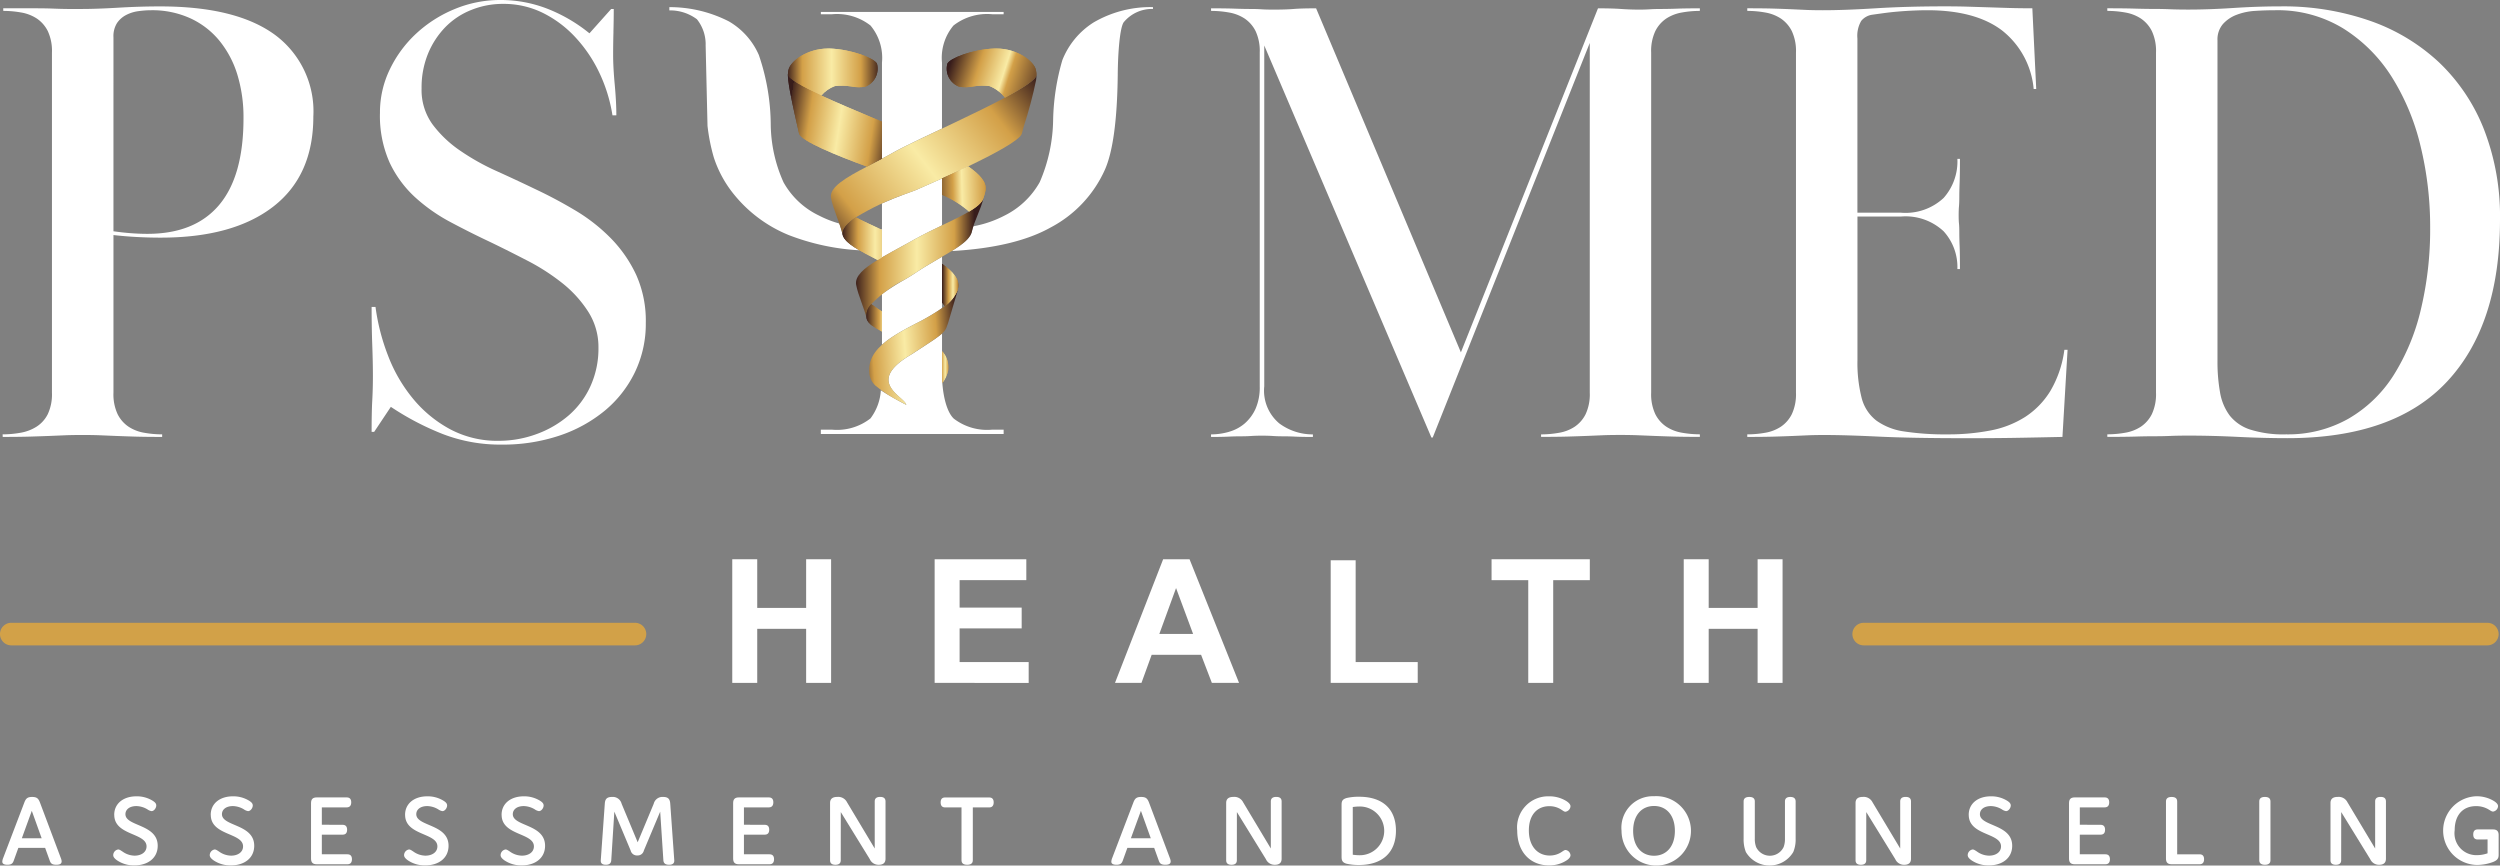 <svg xmlns="http://www.w3.org/2000/svg" xmlns:xlink="http://www.w3.org/1999/xlink" width="257.488" height="89.143" viewBox="0 0 257.488 89.143"><rect x="0" y="0" width="257.488" height="89.143" fill="#808080" stroke="none"/><defs><clipPath id="a"><path d="M332.974,22.711a3.133,3.133,0,0,0-.056.485c.043.448,1.471,1.238,3.441,2.15a3.274,3.274,0,0,1,1.4-.979,6.107,6.107,0,0,1,1.682.039,4,4,0,0,0,1.437.028,1.988,1.988,0,0,0,1.214-2.378c-.283-.561-2.591-1.474-4.859-1.554-.063,0-.126,0-.188,0-2.18,0-3.9,1.335-4.068,2.212" transform="translate(-332.918 -20.499)" fill="none"/></clipPath><linearGradient id="b" x1="-0.016" y1="0.5" x2="1.018" y2="0.5" gradientUnits="objectBoundingBox"><stop offset="0" stop-color="#371c1b"/><stop offset="0.168" stop-color="#d3a048"/><stop offset="0.48" stop-color="#f9eba5"/><stop offset="0.791" stop-color="#d3a048"/><stop offset="1" stop-color="#371c1b"/></linearGradient><clipPath id="c"><path d="M372.243,31.569c-.022.469-1.36,1.335-3.244,2.344-1.492.8-3.322,1.687-5.11,2.538-1.259.6-2.492,1.178-3.573,1.7l-.555.267c-.391.189-.756.368-1.087.534-.473.237-.88.449-1.193.626-.911.517-1.842.991-2.705,1.443-2.156,1.128-3.874,2.11-3.694,3.21.237,1.238.949,2.636,1.214,3.841-.119-.592.461-1.223,1.343-1.824a26.544,26.544,0,0,1,5.035-2.384c.548-.206.947-.347,1.087-.4l.043-.019c.054-.027.333-.147.762-.335.994-.435,2.811-1.238,4.642-2.114,2.658-1.273,5.336-2.7,5.533-3.373.045-.2.121-.482.214-.8A43.514,43.514,0,0,0,372.21,32.1c.014-.1.025-.2.031-.288,0-.013,0-.025,0-.038,0-.054,0-.1,0-.149,0-.026,0-.057,0-.082,0,.007,0,.016,0,.023" transform="translate(-351.07 -31.546)" fill="none"/></clipPath><linearGradient id="d" x1="-0.146" y1="0.876" x2="1.08" y2="0.137" xlink:href="#b"/><clipPath id="e"><path d="M374.82,83.591c-.132.469-.687.927-1.483,1.4-1.42.844-3.6,1.735-5.543,2.821l-.109.06c-.329.186-.655.367-.978.543-1.016.556-1.981,1.068-2.789,1.559-1.421.864-2.357,1.668-2.213,2.548.228,1.192.841,2.373,1.1,3.56a1.893,1.893,0,0,1,.464-1.558A12.887,12.887,0,0,1,366.707,92c.385-.229.751-.45,1.067-.663l.02-.013c.739-.5,1.486-.939,2.19-1.348,1.817-1.054,3.338-1.884,3.619-2.847.265-1.205.952-2.315,1.225-3.56,0,.007-.006.013-.008.02" transform="translate(-361.69 -83.571)" fill="none"/></clipPath><linearGradient id="f" x1="0.929" y1="0.5" x2="0" y2="0.5" xlink:href="#b"/><clipPath id="g"><path d="M376.36,122.259a3.935,3.935,0,0,1-1.3,1.6,20.455,20.455,0,0,1-3.052,1.827c-.364.192-.729.385-1.087.582-.465.256-.913.521-1.331.8-1.406.937-2.433,2.037-2.32,3.579a1.936,1.936,0,0,0,.655,1.421,13.11,13.11,0,0,0,2.6,1.662c.334.182.565.3.565.3v0a.668.668,0,0,0-.157-.275c-.713-.848-3.389-2.184-.013-4.488.218-.149.457-.3.729-.459l.358-.233c.7-.457,1.253-.814,1.672-1.094,1.434-.961,1.447-1.1,1.71-1.879.015-.051.033-.111.05-.17h0c.033-.109.066-.222.094-.317l.461-1.565.3-1.008.134-.453c-.018.056-.042.111-.063.166" transform="translate(-367.261 -122.093)" fill="none"/></clipPath><linearGradient id="h" x1="-0.146" y1="0.5" x2="1" y2="0.403" xlink:href="#b"/><clipPath id="i"><path d="M366.174,130.07c.193.519.73.8,1.56,1.266v-2.064s-.765-.5-1.1-.76a1.692,1.692,0,0,0-.464,1.558" transform="translate(-366.133 -128.512)" fill="none"/></clipPath><linearGradient id="j" x1="2.199" y1="0.5" x2="0" y2="0.5" gradientUnits="objectBoundingBox"><stop offset="0" stop-color="#371c1b"/><stop offset="0.297" stop-color="#d3a048"/><stop offset="0.48" stop-color="#f9eba5"/><stop offset="0.625" stop-color="#d3a048"/><stop offset="1" stop-color="#371c1b"/></linearGradient><clipPath id="k"><path d="M398.045,150.765c0,.294.015.594.037.893a3.427,3.427,0,0,0,.6-1.308,2.476,2.476,0,0,0-.632-1.975Z" transform="translate(-398.045 -148.375)" fill="none"/></clipPath><linearGradient id="l" x1="-0.209" y1="0.5" x2="1.174" y2="0.5" gradientUnits="objectBoundingBox"><stop offset="0" stop-color="#371c1b"/><stop offset="0.117" stop-color="#d3a048"/><stop offset="0.48" stop-color="#f9eba5"/><stop offset="0.791" stop-color="#d3a048"/><stop offset="1" stop-color="#371c1b"/></linearGradient><clipPath id="m"><path d="M398.045,115.434a3.868,3.868,0,0,1,.294.375,3.936,3.936,0,0,0,1.3-1.6c.025-.107.058-.213.079-.322.138-.843-.526-1.616-1.675-2.439Z" transform="translate(-398.045 -111.445)" fill="none"/></clipPath><linearGradient id="n" y1="0.528" x2="1.075" y2="0.521" gradientUnits="objectBoundingBox"><stop offset="0" stop-color="#371c1b"/><stop offset="0.346" stop-color="#d3a048"/><stop offset="0.58" stop-color="#f9eba5"/><stop offset="0.791" stop-color="#d3a048"/><stop offset="1" stop-color="#371c1b"/></linearGradient><clipPath id="o"><path d="M356.055,93.67c.255.875,1.806,1.64,3.589,2.564.143-.087.3-.175.449-.264v-.6h-.01V93.133c-.962-.454-1.9-.879-2.685-1.287-.882.6-1.462,1.232-1.343,1.824" transform="translate(-356.04 -91.846)" fill="none"/></clipPath><linearGradient id="p" y1="0.5" x2="1.73" y2="0.5" gradientUnits="objectBoundingBox"><stop offset="0" stop-color="#371c1b"/><stop offset="0.236" stop-color="#d3a048"/><stop offset="0.48" stop-color="#f9eba5"/><stop offset="0.791" stop-color="#d3a048"/><stop offset="1" stop-color="#371c1b"/></linearGradient><clipPath id="q"><path d="M398.045,71.529v1.686a10.256,10.256,0,0,1,2.785,1.727c.8-.473,1.352-.931,1.483-1.4a5.694,5.694,0,0,0,.221-.8c.135-.821-.6-1.621-1.8-2.462-.936.448-1.868.877-2.689,1.247" transform="translate(-398.045 -70.282)" fill="none"/></clipPath><linearGradient id="r" x1="-0.33" y1="0.248" x2="1.265" y2="0.207" gradientUnits="objectBoundingBox"><stop offset="0" stop-color="#371c1b"/><stop offset="0.354" stop-color="#d3a048"/><stop offset="0.48" stop-color="#f9eba5"/><stop offset="0.791" stop-color="#d3a048"/><stop offset="1" stop-color="#371c1b"/></linearGradient><clipPath id="s"><path d="M404.917,20.5c-2.268.08-4.575.993-4.859,1.554a1.988,1.988,0,0,0,1.214,2.378,4,4,0,0,0,1.437-.028,6.106,6.106,0,0,1,1.682-.039,3.789,3.789,0,0,1,1.6,1.192c1.884-1.01,3.222-1.875,3.244-2.344a3.1,3.1,0,0,0-.056-.5C409,21.834,407.285,20.5,405.1,20.5c-.062,0-.125,0-.188,0" transform="translate(-399.978 -20.499)" fill="none"/></clipPath><linearGradient id="t" y1="0.616" x2="1.136" y2="0.812" gradientUnits="objectBoundingBox"><stop offset="0" stop-color="#371c1b"/><stop offset="0.279" stop-color="#d3a048"/><stop offset="0.53" stop-color="#f9eba5"/><stop offset="0.592" stop-color="#d3a048"/><stop offset="1" stop-color="#371c1b"/></linearGradient><clipPath id="u"><path d="M332.9,31.547c0,.148.017.323.041.526.147,1.247.632,3.383.933,4.7.072.314.134.585.177.783.229.786,3.909,2.272,6.982,3.4.5-.263,1.028-.537,1.559-.819v-3.8l-.992-.418c-1.814-.763-3.7-1.558-5.257-2.277-1.971-.912-3.4-1.7-3.441-2.15,0-.007-.006-.015-.006-.022,0,.023,0,.052,0,.076" transform="translate(-332.895 -31.471)" fill="none"/></clipPath><linearGradient id="v" y1="0.5" x2="1.129" y2="0.667" gradientUnits="objectBoundingBox"><stop offset="0" stop-color="#371c1b"/><stop offset="0" stop-color="#44271f"/><stop offset="0.197" stop-color="#d3a048"/><stop offset="0.48" stop-color="#f9eba5"/><stop offset="0.791" stop-color="#d3a048"/><stop offset="1" stop-color="#371c1b"/></linearGradient></defs><g transform="translate(-57.072 -40)"><g transform="translate(57.072 40)"><path d="M65.4,265.485H1.162a1.162,1.162,0,1,1,0-2.325H65.4a1.162,1.162,0,0,1,0,2.325" transform="translate(0 -199.015)" fill="#d2a148"/><path d="M848.117,265.485H783.883a1.162,1.162,0,0,1,0-2.325h64.234a1.162,1.162,0,1,1,0,2.325" transform="translate(-591.932 -199.015)" fill="#d2a148"/><path d="M1.106,46.782a10.432,10.432,0,0,0,1.848-.165A4.5,4.5,0,0,0,4.6,45.991,3.278,3.278,0,0,0,5.758,44.7a4.817,4.817,0,0,0,.429-2.21V7.457a4.819,4.819,0,0,0-.429-2.21A3.39,3.39,0,0,0,4.636,3.96a4.236,4.236,0,0,0-1.617-.627,10.591,10.591,0,0,0-1.848-.165V2.9H4.339q1.188,0,2.013.033T7.8,2.97H9.222q1.583,0,3.794-.132t4.322-.132q7.785,0,11.778,2.9a9.794,9.794,0,0,1,3.992,8.446q0,6.072-4.124,9.27t-11.58,3.2q-1.254,0-2.474-.066t-2.408-.2V42.494a4.814,4.814,0,0,0,.428,2.21,3.372,3.372,0,0,0,1.122,1.287,4.188,4.188,0,0,0,1.617.627,10.41,10.41,0,0,0,1.848.165v.264q-1.717,0-2.8-.033t-1.913-.066q-.826-.033-1.617-.067t-1.848-.033q-1.123,0-1.88.033t-1.617.067q-.858.034-1.947.066t-2.8.033ZM12.521,25.865q.922.133,1.814.2t1.683.066q4.881,0,7.39-2.978t2.507-8.933a15.035,15.035,0,0,0-.626-4.466,10.293,10.293,0,0,0-1.848-3.507,8.417,8.417,0,0,0-3-2.316A9.442,9.442,0,0,0,16.414,3.1a9.588,9.588,0,0,0-1.353.1,3.8,3.8,0,0,0-1.253.4,2.552,2.552,0,0,0-.924.827,2.538,2.538,0,0,0-.362,1.455Z" transform="translate(-0.836 -2.046)" fill="#fff"/><path d="M181.935,3.266q-.034,1.222-.034,2.408,0,1.254.165,3.035t.166,3.167h-.4a15.978,15.978,0,0,0-1.418-4.52,14.4,14.4,0,0,0-2.508-3.629,11.536,11.536,0,0,0-3.332-2.442A9.148,9.148,0,0,0,170.553.4a8.637,8.637,0,0,0-3.266.627A7.718,7.718,0,0,0,164.614,2.8a8.649,8.649,0,0,0-1.782,2.738,9.176,9.176,0,0,0-.66,3.563,6.039,6.039,0,0,0,1.121,3.7,11.9,11.9,0,0,0,2.837,2.705,23.778,23.778,0,0,0,3.761,2.111q2.045.925,3.959,1.847,2.111.99,4.157,2.211a18.142,18.142,0,0,1,3.662,2.87,13.565,13.565,0,0,1,2.606,3.762,11.552,11.552,0,0,1,.99,4.948,11.478,11.478,0,0,1-1.121,5.081,11.823,11.823,0,0,1-3.1,3.959,14.611,14.611,0,0,1-4.684,2.574,18.3,18.3,0,0,1-5.939.923,16.454,16.454,0,0,1-6.07-1.089,28.155,28.155,0,0,1-5.345-2.8l-1.716,2.574h-.264q0-2.044.066-3.233t.066-2.507q0-1.386-.066-3.2t-.066-3.926h.4a21.718,21.718,0,0,0,1.287,5.006,15.787,15.787,0,0,0,2.573,4.442,12.817,12.817,0,0,0,3.827,3.15,10.312,10.312,0,0,0,4.981,1.192,11.244,11.244,0,0,0,3.926-.695,10.615,10.615,0,0,0,3.3-1.919,8.775,8.775,0,0,0,2.244-3.011,9.367,9.367,0,0,0,.825-3.97,6.75,6.75,0,0,0-1.056-3.705,12.076,12.076,0,0,0-2.672-2.944,21.948,21.948,0,0,0-3.6-2.316q-1.98-1.025-3.761-1.886-2.113-.993-4.157-2.084a17.709,17.709,0,0,1-3.662-2.576,11.479,11.479,0,0,1-2.607-3.564,11.848,11.848,0,0,1-.989-5.113,10.156,10.156,0,0,1,1.022-4.487,12.237,12.237,0,0,1,2.739-3.7A13.189,13.189,0,0,1,165.6.924,12.192,12.192,0,0,1,170.289,0a13.277,13.277,0,0,1,4.817.891,16.237,16.237,0,0,1,4.355,2.54L181.7.924h.264q0,1.123-.033,2.342" transform="translate(-118.751)" fill="#fff"/><path d="M513.567,47.133a4.244,4.244,0,0,0,1.617-.858,4.413,4.413,0,0,0,1.121-1.518,5.485,5.485,0,0,0,.429-2.31V8.071a4.82,4.82,0,0,0-.429-2.21,3.388,3.388,0,0,0-1.121-1.287,4.243,4.243,0,0,0-1.617-.627,10.6,10.6,0,0,0-1.848-.165V3.518q1.517,0,2.441.033t1.584.033q.659,0,1.154.033c.33.023.736.033,1.221.033q1.319,0,2.112-.066t2.309-.066l14.912,35.433,14.12-35.433q1.451,0,2.376.066t1.913.066c.351,0,.7-.01,1.056-.033s.748-.033,1.187-.033.979-.01,1.618-.033,1.418-.033,2.342-.033v.264a10.583,10.583,0,0,0-1.848.165,4.235,4.235,0,0,0-1.617.627,3.384,3.384,0,0,0-1.121,1.287,4.808,4.808,0,0,0-.429,2.21V43.108a4.807,4.807,0,0,0,.429,2.21A3.372,3.372,0,0,0,558.6,46.6a4.188,4.188,0,0,0,1.617.627,10.422,10.422,0,0,0,1.848.165v.264q-1.717,0-2.8-.033t-1.913-.066q-.826-.033-1.617-.066c-.528-.021-1.145-.033-1.847-.033q-1.123,0-1.88.033t-1.584.066q-.826.034-1.913.066t-2.8.033V47.4a10.432,10.432,0,0,0,1.848-.165,4.2,4.2,0,0,0,1.617-.627,3.372,3.372,0,0,0,1.121-1.287,4.818,4.818,0,0,0,.429-2.21V7.081L534.549,47.726h-.132L517.2,7.345v35.1a4.4,4.4,0,0,0,1.551,3.827A5.765,5.765,0,0,0,522.21,47.4v.264q-1.123,0-1.815-.033c-.461-.022-.88-.033-1.253-.033s-.726-.01-1.056-.033-.716-.033-1.155-.033q-.593,0-1.089.033c-.33.023-.682.033-1.056.033s-.8.011-1.286.033-1.079.033-1.782.033V47.4a6.684,6.684,0,0,0,1.848-.264" transform="translate(-386.987 -2.66)" fill="#fff"/><path d="M754.126,23.953a5.739,5.739,0,0,0,4.388-1.518,5.657,5.657,0,0,0,1.418-4.025h.264q0,1.519-.033,2.441t-.033,1.485q0,.561-.033.956c-.023.264-.033.572-.033.924s.01.638.033.858.033.518.033.891.01.848.033,1.418.033,1.364.033,2.376h-.264a5.476,5.476,0,0,0-1.418-3.893,5.743,5.743,0,0,0-4.388-1.518h-4.486v14.78a14.623,14.623,0,0,0,.429,3.893,4.288,4.288,0,0,0,1.518,2.342,6.437,6.437,0,0,0,2.87,1.122,28.055,28.055,0,0,0,4.486.3,22.762,22.762,0,0,0,4.388-.4A10.218,10.218,0,0,0,766.894,45a8.424,8.424,0,0,0,2.606-2.672,11.156,11.156,0,0,0,1.451-4.256h.33l-.528,8.974q-2.905.065-5.081.1t-4.817.033q-5.609,0-9.04-.165t-5.543-.165q-1.057,0-1.782.033t-1.517.066q-.792.034-1.881.066t-2.8.033v-.264a10.431,10.431,0,0,0,1.848-.165,4.2,4.2,0,0,0,1.617-.627,3.377,3.377,0,0,0,1.122-1.287,4.82,4.82,0,0,0,.429-2.21V7.457a4.822,4.822,0,0,0-.429-2.21,3.392,3.392,0,0,0-1.122-1.287,4.243,4.243,0,0,0-1.617-.627,10.593,10.593,0,0,0-1.848-.165V2.9q1.715,0,2.772.033T742.876,3l1.452.066q.692.034,1.748.034,2.243,0,5.444-.2t7.159-.2q1.253,0,2.342.033l2.112.066q1.023.034,2.112.067t2.408.033l.4,8.314h-.264a8.643,8.643,0,0,0-3.266-6.038Q761.779,3.1,756.832,3.1q-.594,0-1.386.033t-1.584.1q-.791.066-1.517.165t-1.188.165a1.788,1.788,0,0,0-1.122.627,3.027,3.027,0,0,0-.4,1.814V23.953Z" transform="translate(-558.331 -2.046)" fill="#fff"/><path d="M890.421,2.9q1.715,0,2.838.033t1.979.033q.856,0,1.649.033t1.913.033q2.111,0,4.619-.165t4.883-.165a27.1,27.1,0,0,1,9.171,1.485A20.049,20.049,0,0,1,924.6,8.48a19.238,19.238,0,0,1,4.619,6.895,24.726,24.726,0,0,1,1.649,9.3q0,10.822-5.443,16.661t-16.462,5.839q-2.376,0-5.081-.132t-5.081-.132q-1.122,0-1.881.033t-1.617.033q-.858,0-1.979.033t-2.9.033v-.264a10.427,10.427,0,0,0,1.847-.165,4.2,4.2,0,0,0,1.617-.627,3.374,3.374,0,0,0,1.122-1.287,4.822,4.822,0,0,0,.429-2.21V7.457a4.824,4.824,0,0,0-.429-2.21,3.387,3.387,0,0,0-1.122-1.287,4.24,4.24,0,0,0-1.617-.627,10.589,10.589,0,0,0-1.847-.165ZM901.77,39.195a17.959,17.959,0,0,0,.264,3.266,5.522,5.522,0,0,0,.989,2.375,4.43,4.43,0,0,0,2.111,1.452,11.268,11.268,0,0,0,3.7.495,12.644,12.644,0,0,0,6.433-1.617,13.524,13.524,0,0,0,4.651-4.487,22.192,22.192,0,0,0,2.8-6.763,35.4,35.4,0,0,0,.957-8.446,34.991,34.991,0,0,0-.99-8.379,23.645,23.645,0,0,0-2.969-7.127,15.842,15.842,0,0,0-4.982-4.981A12.961,12.961,0,0,0,907.709,3.1q-.99,0-2.046.066a6.425,6.425,0,0,0-1.913.4,3.6,3.6,0,0,0-1.418.957A2.427,2.427,0,0,0,901.77,6.2Z" transform="translate(-673.38 -2.046)" fill="#fff"/><path d="M351.959,6.432a5.191,5.191,0,0,1,1.183,3.824v9.891c.382-.2.766-.408,1.147-.624.313-.177.72-.39,1.193-.627.331-.166.7-.345,1.087-.534l.554-.267c.683-.327,1.431-.68,2.2-1.046V10.255a5.181,5.181,0,0,1,1.186-3.824,5.64,5.64,0,0,1,4.009-1.157h1.154V5.032H346.847v.243h1.119a5.6,5.6,0,0,1,3.993,1.157" transform="translate(-262.303 -3.805)" fill="#fff"/><path d="M374.54,82.235c.322-.176.649-.357.978-.543l.109-.06c.9-.5,1.853-.966,2.758-1.4V75.4c-.784.353-1.467.655-1.953.867-.43.188-.708.309-.762.336l-.043.019c-.14.057-.538.2-1.087.4-.64.24-1.481.569-2.34.951v2.659c-.052,0-.1,0-.152-.006l.142.067v2.238h.009v.6c.708-.411,1.5-.838,2.34-1.3" transform="translate(-281.361 -57.02)" fill="#fff"/><path d="M378.288,108.833c-.7.409-1.451.85-2.19,1.348l-.02.013c-.315.213-.682.434-1.067.663a26.087,26.087,0,0,0-2.34,1.492v5.219a8.794,8.794,0,0,1,1.009-.775c.417-.278.866-.542,1.331-.8.357-.2.722-.39,1.087-.582a23.608,23.608,0,0,0,2.758-1.617V108.5l-.568.329" transform="translate(-281.832 -82.056)" fill="#fff"/><path d="M300.7,26.488h0a10.3,10.3,0,0,0-.358-1.19,10.97,10.97,0,0,1-2.077-.816,8.257,8.257,0,0,1-3.66-3.425,14.844,14.844,0,0,1-1.317-5.859,22.578,22.578,0,0,0-1.227-7.257,7.426,7.426,0,0,0-3.1-3.468,13.4,13.4,0,0,0-6.118-1.461v.335a4.625,4.625,0,0,1,2.839.912,4.125,4.125,0,0,1,.9,2.705l.192,8.266a19.316,19.316,0,0,0,.642,3.24,11.754,11.754,0,0,0,2.048,3.786,14.083,14.083,0,0,0,5.682,4.234,23.761,23.761,0,0,0,7.268,1.565c-.9-.522-1.56-1.023-1.719-1.566" transform="translate(-213.904 -2.277)" fill="#fff"/><path d="M360.513,149.674c-.791-.771-1.186-2.755-1.186-4.534h0v-4.2a10.1,10.1,0,0,1-1.087.8c-.419.281-.968.637-1.672,1.094l-.358.233c-.271.157-.51.31-.729.459-3.375,2.3-.7,3.641.013,4.488a.666.666,0,0,1,.157.275v0s-.232-.122-.566-.3c-.582-.318-1.482-.822-2.059-1.21a5.338,5.338,0,0,1-1.069,2.9,5.6,5.6,0,0,1-3.993,1.156h-1.119v.452h18.829v-.452h-1.155a5.64,5.64,0,0,1-4.008-1.156" transform="translate(-262.303 -106.584)" fill="#fff"/><path d="M416.712,4.6a8.118,8.118,0,0,0-3.2,3.868,23.624,23.624,0,0,0-.95,6.136,16.627,16.627,0,0,1-1.381,6.435,8.469,8.469,0,0,1-3.658,3.459,11.306,11.306,0,0,1-3.173,1.084,6.435,6.435,0,0,0-.177.625c-.194.666-.99,1.27-2.061,1.928,4.333-.245,7.74-1.051,10.2-2.433a12.475,12.475,0,0,0,5.57-5.921q1.252-2.792,1.334-9.771c.018-2.369.221-4.856.608-5.432A3.779,3.779,0,0,1,422.848,3.2V3.012A11.6,11.6,0,0,0,416.712,4.6" transform="translate(-304.094 -2.278)" fill="#fff"/><path d="M309.413,249.042V236.308h2.571v5.012h5.038v-5.012h2.571v12.734h-2.571v-5.568h-5.038v5.568Z" transform="translate(-233.993 -178.708)" fill="#fff"/><path d="M394.923,249.042V236.308h9.442v2.154h-6.87v2.823h6.393v2.145h-6.393V246.9h7.114v2.145Z" transform="translate(-298.66 -178.708)" fill="#fff"/><path d="M483.91,249.042h-2.8L480,246.149h-5.09l-1.051,2.893h-2.727l4.96-12.734h2.719ZM479.177,244l-1.755-4.725L475.7,244Z" transform="translate(-356.294 -178.708)" fill="#fff"/><path d="M562.276,249.364v-12.63h2.571v10.484h6.393v2.145Z" transform="translate(-425.221 -179.03)" fill="#fff"/><path d="M634.03,249.042v-10.58h-3.779v-2.154H640.37v2.154H636.6v10.58Z" transform="translate(-476.627 -178.708)" fill="#fff"/><path d="M711.449,249.042V236.308h2.571v5.012h5.038v-5.012h2.571v12.734h-2.571v-5.568H714.02v5.568Z" transform="translate(-538.033 -178.708)" fill="#fff"/><path d="M7.077,343.4c0,.191-.127.328-.55.328-.445,0-.572-.148-.667-.413l-.477-1.324H2.621l-.477,1.324c-.1.275-.244.413-.646.413s-.529-.138-.529-.328a1.247,1.247,0,0,1,.1-.392l2.16-5.664c.169-.455.339-.6.815-.6s.646.148.815.6l2.128,5.664a1.247,1.247,0,0,1,.1.392M5.024,341l-1.016-2.827L2.981,341Z" transform="translate(-0.733 -254.662)" fill="#fff"/><path d="M47.933,338.386c0-1.154.932-1.906,2.287-1.906a3.1,3.1,0,0,1,1.673.456c.254.159.37.3.37.487,0,.254-.222.582-.487.582a1.024,1.024,0,0,1-.423-.18,2.283,2.283,0,0,0-1.133-.339c-.72,0-1.132.36-1.132.836,0,1.271,3.324,1,3.324,3.251,0,1.281-1.037,2.022-2.4,2.022a3.1,3.1,0,0,1-1.8-.529c-.244-.179-.381-.339-.381-.529a.6.6,0,0,1,.508-.582c.127,0,.233.074.445.212a2.176,2.176,0,0,0,1.239.424c.72,0,1.239-.371,1.239-.953,0-1.418-3.325-1.1-3.325-3.25" transform="translate(-36.169 -254.463)" fill="#fff"/><path d="M88.712,338.386c0-1.154.932-1.906,2.287-1.906a3.1,3.1,0,0,1,1.673.456c.254.159.37.3.37.487,0,.254-.222.582-.487.582a1.028,1.028,0,0,1-.424-.18A2.279,2.279,0,0,0,91,337.486c-.72,0-1.132.36-1.132.836,0,1.271,3.324,1,3.324,3.251,0,1.281-1.037,2.022-2.4,2.022a3.1,3.1,0,0,1-1.8-.529c-.244-.179-.381-.339-.381-.529a.6.6,0,0,1,.508-.582c.127,0,.233.074.445.212a2.176,2.176,0,0,0,1.239.424c.72,0,1.239-.371,1.239-.953,0-1.418-3.325-1.1-3.325-3.25" transform="translate(-67.008 -254.463)" fill="#fff"/><path d="M134.676,339.776c.307,0,.466.169.466.508s-.159.508-.466.508h-2.138v2.022h2.636c.307,0,.466.169.466.508s-.159.519-.466.519h-3.155c-.413,0-.593-.18-.593-.593v-5.7c0-.413.18-.593.593-.593H135.1c.307,0,.466.169.466.508s-.159.519-.466.519h-2.562v1.789Z" transform="translate(-99.391 -254.826)" fill="#fff"/><path d="M170.833,338.386c0-1.154.932-1.906,2.287-1.906a3.1,3.1,0,0,1,1.673.456c.254.159.37.3.37.487,0,.254-.222.582-.487.582a1.028,1.028,0,0,1-.424-.18,2.279,2.279,0,0,0-1.133-.339c-.72,0-1.132.36-1.132.836,0,1.271,3.324,1,3.324,3.251,0,1.281-1.037,2.022-2.4,2.022a3.1,3.1,0,0,1-1.8-.529c-.244-.179-.381-.339-.381-.529a.6.6,0,0,1,.508-.582c.127,0,.233.074.445.212a2.176,2.176,0,0,0,1.239.424c.72,0,1.239-.371,1.239-.953,0-1.418-3.325-1.1-3.325-3.25" transform="translate(-129.112 -254.463)" fill="#fff"/><path d="M211.612,338.386c0-1.154.932-1.906,2.287-1.906a3.1,3.1,0,0,1,1.673.456c.254.159.37.3.37.487,0,.254-.222.582-.487.582a1.024,1.024,0,0,1-.423-.18,2.283,2.283,0,0,0-1.133-.339c-.72,0-1.132.36-1.132.836,0,1.271,3.324,1,3.324,3.251,0,1.281-1.037,2.022-2.4,2.022a3.1,3.1,0,0,1-1.8-.529c-.244-.179-.381-.339-.381-.529a.6.6,0,0,1,.508-.582c.127,0,.233.074.445.212a2.176,2.176,0,0,0,1.239.424c.72,0,1.239-.371,1.239-.953,0-1.418-3.325-1.1-3.325-3.25" transform="translate(-159.951 -254.463)" fill="#fff"/><path d="M258.278,342.269a.644.644,0,0,1-.667.5.659.659,0,0,1-.688-.5l-1.683-4.013-.317,5.007c-.021.328-.212.466-.561.466-.371,0-.54-.158-.519-.466l.413-5.812c.031-.476.191-.709.762-.709a.936.936,0,0,1,.974.709l1.651,3.96,1.652-3.96a.926.926,0,0,1,.963-.709c.55,0,.709.243.741.709l.413,5.812c.021.308-.159.466-.529.466s-.572-.138-.593-.466l-.328-5.007Z" transform="translate(-191.966 -254.662)" fill="#fff"/><path d="M313.032,339.776c.307,0,.466.169.466.508s-.159.508-.466.508h-2.138v2.022h2.636c.307,0,.466.169.466.508s-.159.519-.466.519h-3.155c-.413,0-.593-.18-.593-.593v-5.7c0-.413.18-.593.593-.593h3.081c.307,0,.466.169.466.508s-.159.519-.466.519h-2.562v1.789Z" transform="translate(-234.272 -254.826)" fill="#fff"/><path d="M351.836,343.264c0,.307-.18.466-.55.466s-.55-.159-.55-.466v-5.9c0-.424.254-.625.751-.625a1.015,1.015,0,0,1,1,.561l2.848,4.754v-4.849c0-.307.191-.466.561-.466s.551.159.551.466v5.9c0,.424-.243.625-.689.625a.975.975,0,0,1-.932-.582l-2.986-4.849Z" transform="translate(-265.243 -254.662)" fill="#fff"/><path d="M400.774,343.428c0,.307-.191.466-.582.466s-.582-.159-.582-.466v-5.441h-1.683c-.307,0-.466-.169-.466-.519s.159-.508.466-.508h4.532c.307,0,.465.169.465.508s-.159.519-.465.519h-1.684Z" transform="translate(-300.579 -254.826)" fill="#fff"/><path d="M475.7,343.4c0,.191-.127.328-.55.328-.445,0-.572-.148-.667-.413l-.477-1.324h-2.763l-.477,1.324c-.1.275-.244.413-.646.413s-.529-.138-.529-.328a1.248,1.248,0,0,1,.1-.392l2.16-5.664c.169-.455.339-.6.815-.6s.646.148.815.6l2.128,5.664a1.249,1.249,0,0,1,.1.392m-2.054-2.4-1.016-2.827L471.606,341Z" transform="translate(-355.13 -254.662)" fill="#fff"/><path d="M519.206,343.264c0,.307-.18.466-.55.466s-.55-.159-.55-.466v-5.9c0-.424.254-.625.751-.625a1.015,1.015,0,0,1,1,.561l2.848,4.754v-4.849c0-.307.191-.466.561-.466s.551.159.551.466v5.9c0,.424-.243.625-.689.625a.975.975,0,0,1-.932-.582l-2.986-4.849Z" transform="translate(-391.816 -254.662)" fill="#fff"/><path d="M568.651,343.685a5.653,5.653,0,0,1-1.249-.127c-.529-.138-.529-.445-.529-.783v-5.209c0-.36,0-.635.529-.783a5.493,5.493,0,0,1,1.281-.127c2.435,0,3.79,1.281,3.79,3.493,0,2.255-1.408,3.537-3.822,3.537m.053-1.006a2.51,2.51,0,1,0,0-5.019,4.982,4.982,0,0,0-.678.053v4.913a5.062,5.062,0,0,0,.678.053" transform="translate(-428.697 -254.595)" fill="#fff"/><path d="M644.437,342.579a2.148,2.148,0,0,0,1.153-.317c.223-.138.35-.254.488-.254a.586.586,0,0,1,.5.54c0,.212-.2.423-.5.593a3.229,3.229,0,0,1-1.716.455c-1.905,0-3.271-1.366-3.271-3.589a3.2,3.2,0,0,1,3.261-3.526,3.329,3.329,0,0,1,1.726.445c.307.18.5.381.5.582a.608.608,0,0,1-.519.561c-.138,0-.264-.116-.487-.254a2.211,2.211,0,0,0-1.175-.318c-1.207,0-2.107.847-2.107,2.5s.921,2.583,2.15,2.583" transform="translate(-484.825 -254.464)" fill="#fff"/><path d="M688.515,336.438a3.575,3.575,0,1,1-3.345,3.568,3.242,3.242,0,0,1,3.345-3.568m0,6.13c1.291,0,2.149-.974,2.149-2.562s-.858-2.562-2.149-2.562-2.15.974-2.15,2.562.858,2.562,2.15,2.562" transform="translate(-518.159 -254.431)" fill="#fff"/><path d="M740.878,341.909a2.367,2.367,0,0,0,.138-.867v-3.833c0-.307.18-.465.55-.465s.55.159.55.465v3.822a3.358,3.358,0,0,1-.244,1.387,2.84,2.84,0,0,1-4.881,0,3.531,3.531,0,0,1-.233-1.376v-3.833c0-.307.191-.465.582-.465s.571.159.571.465v3.833a2.368,2.368,0,0,0,.138.867,1.568,1.568,0,0,0,2.827,0" transform="translate(-557.174 -254.662)" fill="#fff"/><path d="M785.153,343.264c0,.307-.179.466-.55.466s-.55-.159-.55-.466v-5.9c0-.424.254-.625.751-.625a1.015,1.015,0,0,1,1,.561l2.848,4.754v-4.849c0-.307.191-.466.561-.466s.551.159.551.466v5.9c0,.424-.244.625-.689.625a.976.976,0,0,1-.932-.582l-2.986-4.849Z" transform="translate(-592.94 -254.662)" fill="#fff"/><path d="M831.539,338.386c0-1.154.932-1.906,2.287-1.906a3.1,3.1,0,0,1,1.673.456c.254.159.37.3.37.487,0,.254-.222.582-.487.582a1.028,1.028,0,0,1-.424-.18,2.28,2.28,0,0,0-1.133-.339c-.72,0-1.132.36-1.132.836,0,1.271,3.324,1,3.324,3.251,0,1.281-1.037,2.022-2.4,2.022a3.1,3.1,0,0,1-1.8-.529c-.244-.179-.381-.339-.381-.529a.6.6,0,0,1,.508-.582c.127,0,.233.074.445.212a2.176,2.176,0,0,0,1.239.424c.72,0,1.239-.371,1.239-.953,0-1.418-3.325-1.1-3.325-3.25" transform="translate(-628.771 -254.463)" fill="#fff"/><path d="M877.5,339.776c.307,0,.465.169.465.508s-.159.508-.465.508h-2.138v2.022H878c.307,0,.466.169.466.508s-.159.519-.466.519h-3.155c-.413,0-.593-.18-.593-.593v-5.7c0-.413.18-.593.593-.593h3.081c.307,0,.465.169.465.508s-.159.519-.465.519h-2.562v1.789Z" transform="translate(-661.153 -254.826)" fill="#fff"/><path d="M918.666,342.651c.307,0,.466.169.466.508s-.159.519-.466.519H915.8c-.413,0-.593-.18-.593-.593v-5.876c0-.307.191-.465.582-.465s.572.159.572.465v5.442Z" transform="translate(-692.122 -254.662)" fill="#fff"/><path d="M955.79,343.264c0,.307-.191.466-.572.466s-.582-.159-.582-.466v-6.056c0-.307.191-.466.582-.466s.572.159.572.466Z" transform="translate(-721.943 -254.662)" fill="#fff"/><path d="M985.834,343.264c0,.307-.18.466-.55.466s-.55-.159-.55-.466v-5.9c0-.424.254-.625.751-.625a1.015,1.015,0,0,1,1,.561l2.848,4.754v-4.849c0-.307.191-.466.561-.466s.551.159.551.466v5.9c0,.424-.244.625-.689.625a.976.976,0,0,1-.932-.582l-2.986-4.849Z" transform="translate(-744.704 -254.662)" fill="#fff"/><path d="M1035.862,340.927c-.307,0-.466-.169-.466-.518s.158-.519.466-.519h1.557c.412,0,.593.18.593.593V342.5c0,.36-.117.55-.54.73a4.762,4.762,0,0,1-1.747.318,3.539,3.539,0,0,1-.042-7.073,3.421,3.421,0,0,1,1.768.445c.339.2.5.381.5.582a.6.6,0,0,1-.509.55c-.148,0-.275-.106-.508-.244a2.489,2.489,0,0,0-1.25-.318c-1.324,0-2.2.89-2.2,2.488a2.25,2.25,0,0,0,2.276,2.562,3.38,3.38,0,0,0,1.112-.191v-1.43Z" transform="translate(-780.664 -254.463)" fill="#fff"/><g transform="translate(81.149 4.997)"><g clip-path="url(#a)"><rect width="9.368" height="4.847" transform="translate(0 0)" fill="url(#b)"/></g></g><g transform="translate(85.574 7.689)"><g clip-path="url(#c)"><rect width="21.346" height="16.522" transform="translate(-0.167 0)" fill="url(#d)"/></g></g><g transform="translate(88.162 20.37)"><g clip-path="url(#e)"><rect width="13.267" height="12.513" transform="translate(-0.129 0)" fill="url(#f)"/></g></g><g transform="translate(89.52 29.76)"><g clip-path="url(#g)"><rect width="9.268" height="11.944" transform="translate(-0.105 0)" fill="url(#h)"/></g></g><g transform="translate(89.237 31.325)"><g transform="translate(0)" clip-path="url(#i)"><rect width="1.672" height="2.824" transform="translate(-0.071 0)" fill="url(#j)"/></g></g><g transform="translate(97.024 36.167)"><g clip-path="url(#k)"><rect width="0.74" height="3.283" transform="translate(0 0)" fill="url(#l)"/></g></g><g transform="translate(97.024 27.165)"><g clip-path="url(#m)"><rect width="1.813" height="4.364" transform="translate(0 0)" fill="url(#n)"/></g></g><g transform="translate(86.785 22.388)"><g clip-path="url(#o)"><rect width="4.157" height="4.387" transform="translate(-0.104 0)" fill="url(#p)"/></g></g><g transform="translate(97.024 17.131)"><g clip-path="url(#q)"><rect width="4.624" height="4.66" transform="translate(0 0)" fill="url(#r)"/></g></g><g transform="translate(97.495 4.997)"><g clip-path="url(#s)"><rect width="9.369" height="5.06" transform="translate(-0.117 0)" fill="url(#t)"/></g></g><g transform="translate(81.143 7.671)"><g clip-path="url(#u)"><rect width="9.695" height="9.489" transform="translate(0 0)" fill="url(#v)"/></g></g></g><g transform="translate(138.221 44.997)"><g clip-path="url(#a)"><rect width="9.368" height="4.847" transform="translate(0 0)" fill="url(#b)"/></g></g><g transform="translate(142.646 47.689)"><g clip-path="url(#c)"><rect width="21.346" height="16.522" transform="translate(-0.167 0)" fill="url(#d)"/></g></g><g transform="translate(145.234 60.371)"><g clip-path="url(#e)"><rect width="13.267" height="12.513" transform="translate(-0.129 0)" fill="url(#f)"/></g></g><g transform="translate(146.592 69.76)"><g clip-path="url(#g)"><rect width="9.268" height="11.944" transform="translate(-0.105 0)" fill="url(#h)"/></g></g><g transform="translate(146.31 71.325)"><g transform="translate(0)" clip-path="url(#i)"><rect width="1.672" height="2.824" transform="translate(-0.071 0)" fill="url(#j)"/></g></g><g transform="translate(154.096 76.167)"><g clip-path="url(#k)"><rect width="0.74" height="3.283" transform="translate(0 0)" fill="url(#l)"/></g></g><g transform="translate(154.096 67.165)"><g clip-path="url(#m)"><rect width="1.813" height="4.364" transform="translate(0 0)" fill="url(#n)"/></g></g><g transform="translate(143.857 62.388)"><g clip-path="url(#o)"><rect width="4.157" height="4.387" transform="translate(-0.104 0)" fill="url(#p)"/></g></g><g transform="translate(154.096 57.131)"><g clip-path="url(#q)"><rect width="4.624" height="4.66" transform="translate(0 0)" fill="url(#r)"/></g></g><g transform="translate(154.567 44.997)"><g clip-path="url(#s)"><rect width="9.369" height="5.06" transform="translate(-0.117 0)" fill="url(#t)"/></g></g><g transform="translate(138.215 47.671)"><g clip-path="url(#u)"><rect width="9.695" height="9.489" transform="translate(0 0)" fill="url(#v)"/></g></g></g></svg>